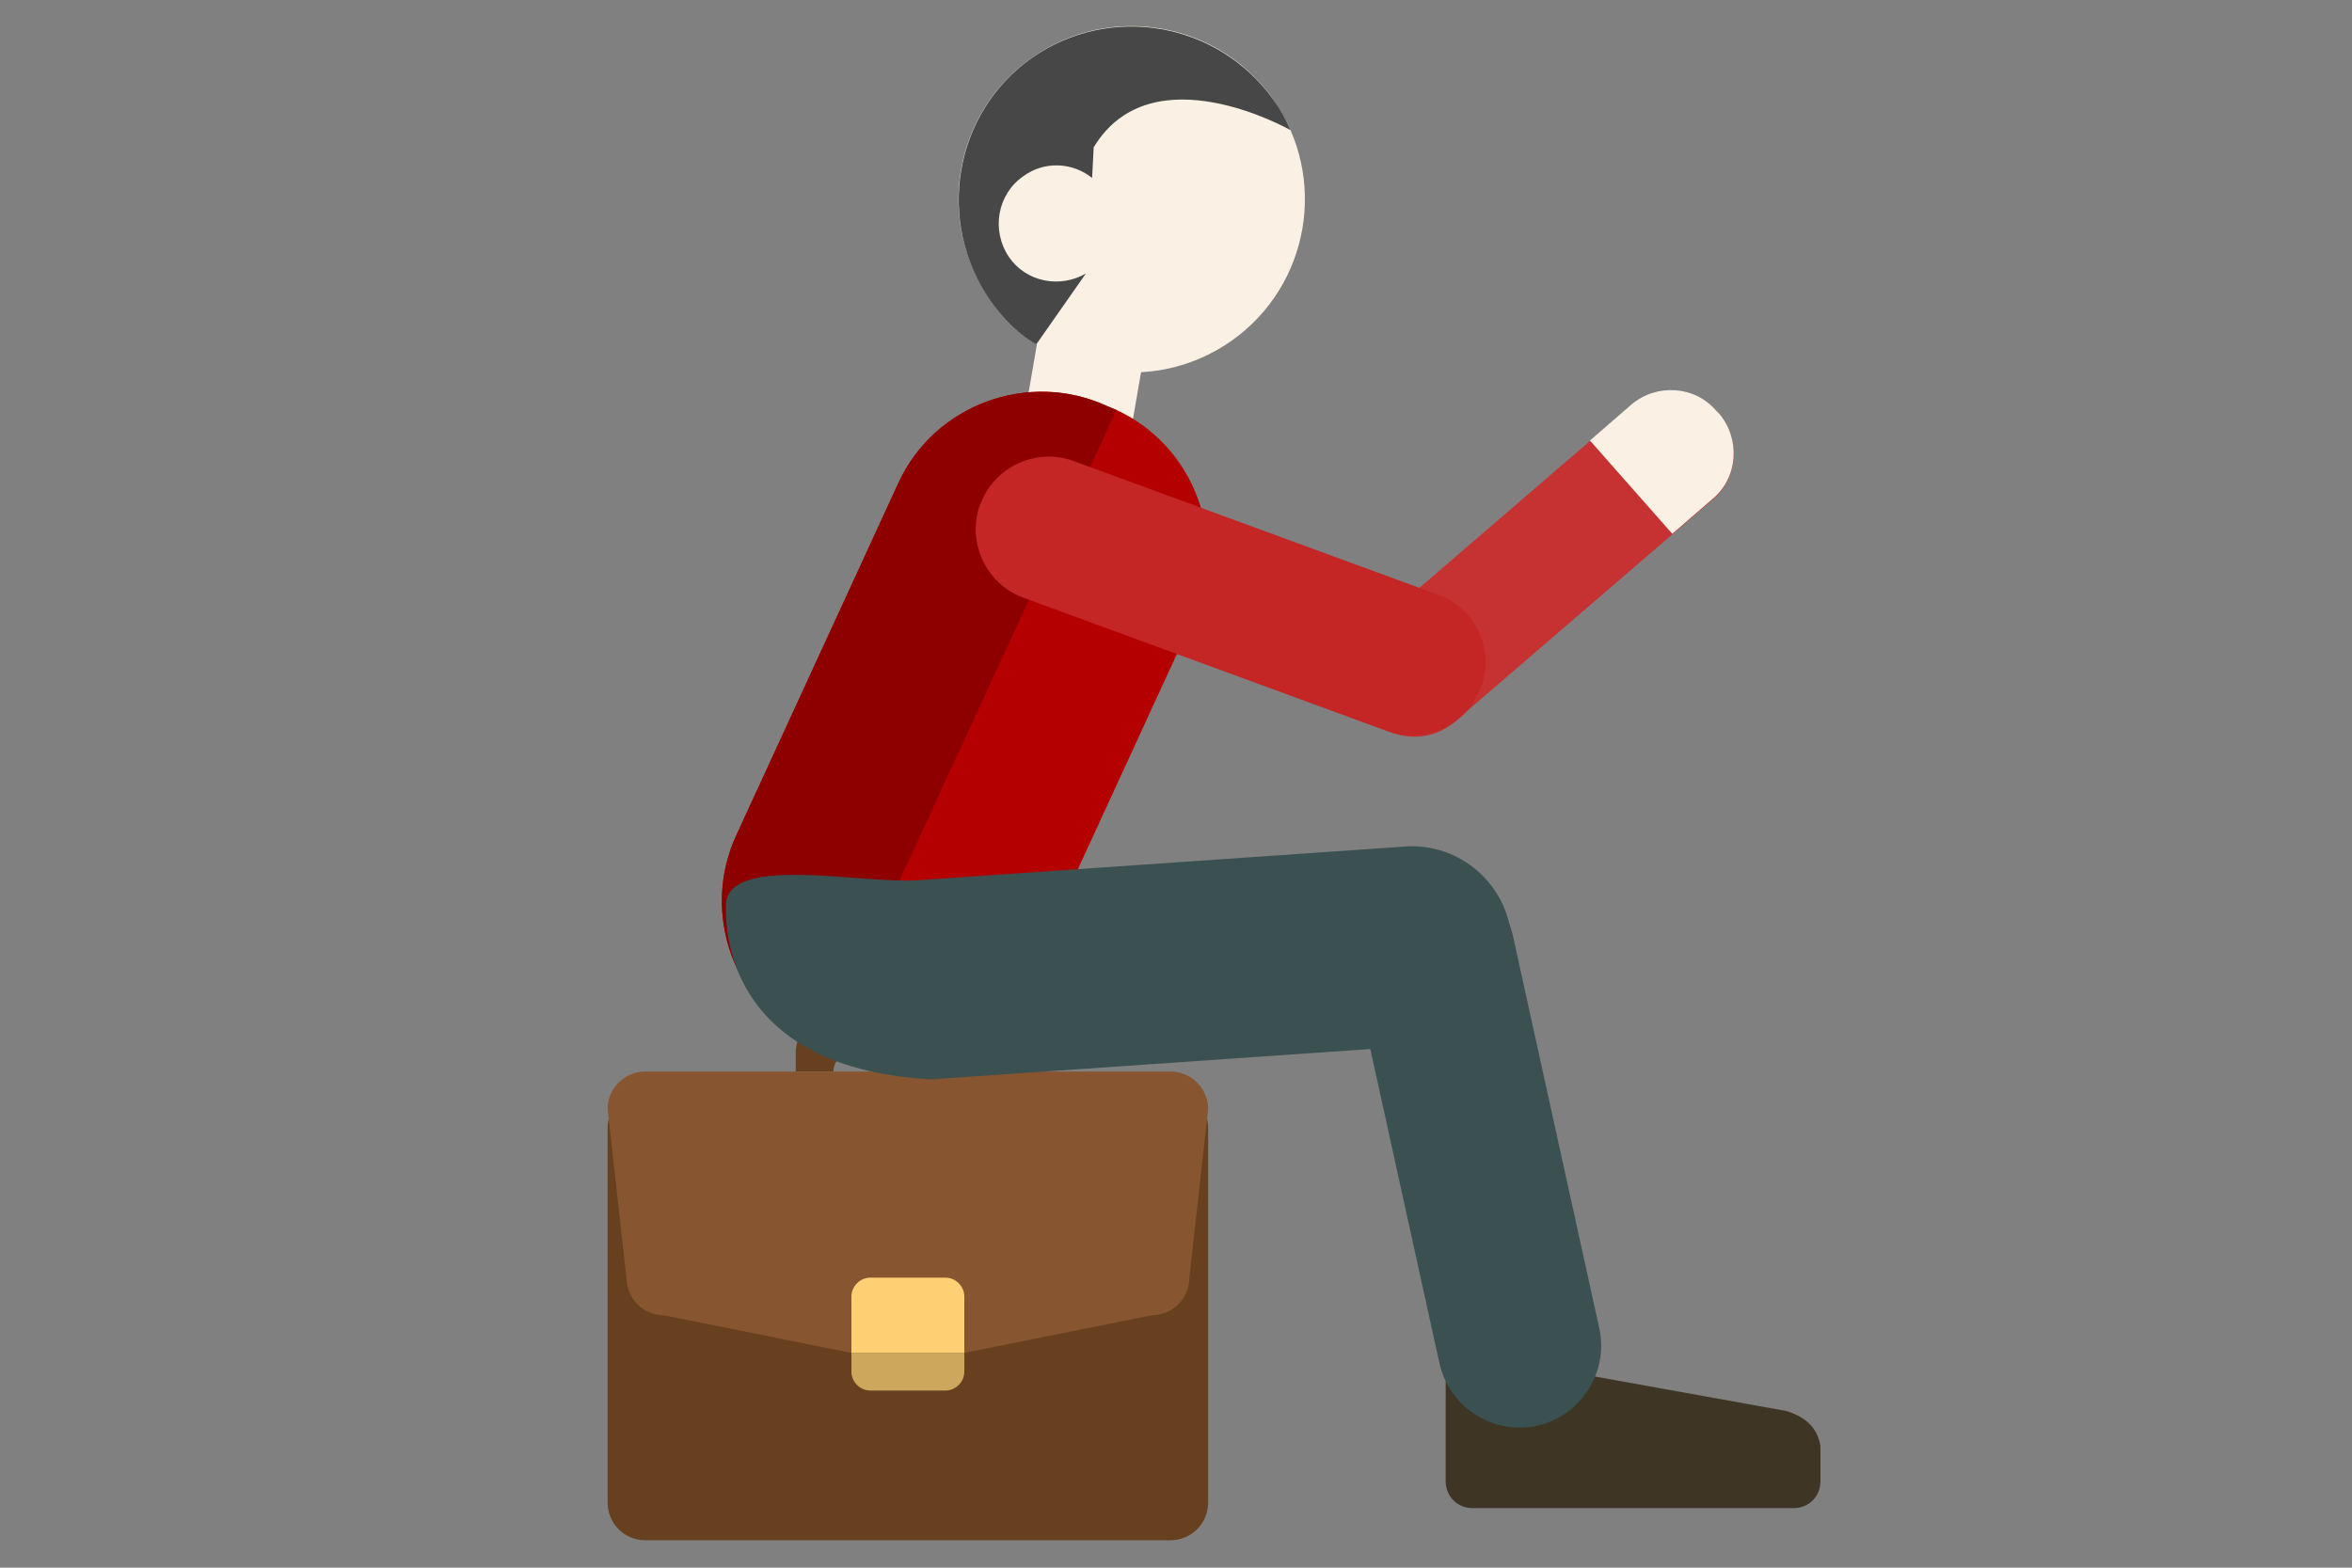 <?xml version="1.0" encoding="utf-8"?>
<!-- Generator: Adobe Illustrator 19.2.1, SVG Export Plug-In . SVG Version: 6.00 Build 0)  -->
<svg version="1.1" xmlns="http://www.w3.org/2000/svg" xmlns:xlink="http://www.w3.org/1999/xlink" x="0px" y="0px"
	 viewBox="0 0 300 200" style="enable-background:new 0 0 300 200;" xml:space="preserve">
<rect x="0" y="0" width="300" height="200" fill="#808080" stroke="none"/>
<style type="text/css">
	.st0{display:none;}
	.st1{display:inline;}
	.st2{fill-rule:evenodd;clip-rule:evenodd;fill:#FAF0E3;}
	.st3{fill-rule:evenodd;clip-rule:evenodd;fill:#F2DECE;}
	.st4{fill-rule:evenodd;clip-rule:evenodd;fill:#D3E6AA;}
	.st5{fill-rule:evenodd;clip-rule:evenodd;fill:#B8DB7C;}
	.st6{fill-rule:evenodd;clip-rule:evenodd;fill:#8A6221;}
	.st7{fill-rule:evenodd;clip-rule:evenodd;fill:#DBC2AF;}
	.st8{fill-rule:evenodd;clip-rule:evenodd;fill:#FFFFFF;}
	.st9{fill-rule:evenodd;clip-rule:evenodd;fill:#ECA070;}
	.st10{fill-rule:evenodd;clip-rule:evenodd;fill:#42929D;}
	.st11{fill-rule:evenodd;clip-rule:evenodd;fill:#F4C290;}
	.st12{fill-rule:evenodd;clip-rule:evenodd;fill:#49A1AD;}
	.st13{fill-rule:evenodd;clip-rule:evenodd;fill:#B38234;}
	.st14{fill:#D5D5D5;}
	.st15{fill:#9B9B9B;}
	.st16{fill-rule:evenodd;clip-rule:evenodd;fill:#6B6B6B;}
	.st17{fill-rule:evenodd;clip-rule:evenodd;fill:#D5D5D5;}
	.st18{fill-rule:evenodd;clip-rule:evenodd;fill:#FF0000;}
	.st19{fill-rule:evenodd;clip-rule:evenodd;fill:#4C4C4C;}
	.st20{fill-rule:evenodd;clip-rule:evenodd;fill:#9B9B9B;}
	.st21{fill-rule:evenodd;clip-rule:evenodd;fill:#898989;}
	.st22{fill-rule:evenodd;clip-rule:evenodd;fill:#666666;}
	.st23{fill-rule:evenodd;clip-rule:evenodd;fill:#E5E5E5;}
	.st24{fill-rule:evenodd;clip-rule:evenodd;fill:#BCBCBC;}
	.st25{fill-rule:evenodd;clip-rule:evenodd;}
	.st26{fill-rule:evenodd;clip-rule:evenodd;fill:#00E210;}
	.st27{fill-rule:evenodd;clip-rule:evenodd;fill:#F70000;}
	.st28{fill:#779296;}
	.st29{opacity:0.15;}
	.st30{fill:#3A5051;}
	.st31{fill:#FAF0E3;}
	.st32{fill:#3E3524;}
	.st33{fill:#66401F;}
	.st34{fill:#875631;}
	.st35{fill:#CCA75C;}
	.st36{fill:#FFD073;}
	.st37{fill:#358898;}
	.st38{fill:#2D767C;}
	.st39{fill:#4BBCB9;}
	.st40{fill:#474747;}
	.st41{fill:#3DABAA;}
	.st42{fill:#B50000;}
	.st43{fill:#8E0000;}
	.st44{fill:#C63232;}
	.st45{fill:#C42626;}
</style>
<g id="Layer_1" class="st0">
	<g class="st1">
		<path class="st2" d="M210.1,197.5L210.1,197.5c-4.7,0-8.5-4.4-8.4-9.8l0.6-48.5c0.1-5.4,4-9.8,8.6-9.8h0c4.7,0,8.5,4.4,8.4,9.8
			l-0.6,48.5C218.6,193.1,214.7,197.5,210.1,197.5z"/>
		<path class="st3" d="M186.8,197.5L186.8,197.5c-4.7,0-8.4-4.5-8.4-10.1l0.6-49.5c0.1-5.5,3.9-10.1,8.6-10.1h0
			c4.7,0,8.4,4.5,8.4,10.1l-0.6,49.5C195.4,193,191.5,197.5,186.8,197.5z"/>
		<rect x="190.8" y="58.1" class="st3" width="18" height="35.5"/>
		<rect x="190.8" y="58.1" class="st2" width="9" height="35.5"/>
		<path class="st4" d="M211.7,73.1h-23.6c-6.2,0-11.3,5.3-11.3,11.8v37.9H223V84.9C223,78.4,217.9,73.1,211.7,73.1z"/>
		<path class="st5" d="M211.7,73.1H200v49.7h23V84.9C223,78.4,217.9,73.1,211.7,73.1z"/>
		<polygon class="st5" points="223,110.5 242.6,152.2 200.1,152.2 157.5,152.2 176.9,110.9 223,110.9 		"/>
		<polygon class="st4" points="200.1,152.2 157.5,152.2 176.9,110.9 200.1,110.9 		"/>
		<path class="st2" d="M183.3,85.7l-19.2,48.2c-4.1,10.2-15.8,2.5-13.2-4.1l19.2-48.2C173.2,73.8,187,76.4,183.3,85.7z"/>
		<path class="st4" d="M179.6,97.3L165.4,89l3.9-8.4c2.9-6.3,13-6.2,15.9-1.5l0.4,6.1L179.6,97.3z"/>
		<path class="st6" d="M199.7,4c16.7,0,30.2,13.9,30.2,31c0,1.7-0.1,3.5-0.4,5.1l4.2,16.8c-6.9,2.8-13.6,4.7-20.2,5.7
			c-4.1,2.2-8.8,3.4-13.7,3.4c-4.4,0-8.7-1-12.5-2.8c-7.8-0.7-14.5-2.4-22.9-3.9l5.2-21.7c-0.1-0.9-0.1-1.7-0.1-2.6
			C169.5,17.9,183,4,199.7,4z"/>
		<ellipse class="st3" cx="221.9" cy="43.1" rx="4.3" ry="5.2"/>
		<ellipse class="st2" cx="177.6" cy="43.1" rx="4.3" ry="5.2"/>
		<path class="st2" d="M199.6,67.9c12.7,0,23.1-11.2,23.1-24.9c0-13.7-10.4-24.9-23.1-24.9c-12.7,0-23.1,11.2-23.1,24.9
			C176.5,56.7,186.9,67.9,199.6,67.9z"/>
		<path class="st3" d="M199.8,67.9c12.7-0.1,23-11.2,23-24.9c0-13.7-10.3-24.8-23-24.9V67.9z"/>
		<path class="st7" d="M190.7,68c2.8,1.1,5.8,1.7,8.9,1.7c3.2,0,6.3-0.6,9.1-1.8v-2c-2.8,1.2-5.9,1.8-9.1,1.8
			c-3.2,0-6.2-0.6-8.9-1.8V68z"/>
		<path class="st6" d="M193.7,13.6c12.5-4,23-2.1,23.5,4.4c0.5,6.4-9.3,14.9-21.8,18.9c-12.5,4-23,2.1-23.5-4.4
			C171.5,26.1,181.2,17.6,193.7,13.6z"/>
		<path class="st6" d="M221,22.9c5,4.3,7,10.2,4.6,13.2c-2.5,3-8.5,1.9-13.5-2.4c-5-4.3-7-10.2-4.6-13.2C210,17.5,216,18.6,221,22.9
			z"/>
		<path class="st3" d="M245.2,131.4L245.2,131.4c-3.4,1.8-7.8,0.6-9.4-2.9l-19.3-40c-1.7-3.5-0.5-7.7,2.9-9.4l0,0
			c3.4-1.8,7.8-0.6,9.4,2.9l19.3,40C249.8,125.5,248.6,129.6,245.2,131.4z"/>
		<path class="st5" d="M219.1,95.1l-3.6-7.6c-1.9-4-0.6-8.8,3.3-10.8l0,0c3.9-2,8.9-0.7,10.8,3.3l3.9,8.1L219.1,95.1z"/>
		<path class="st8" d="M187.1,73.2c4.7,6.7,12.5,6.2,12.8-0.1L187.1,73.2z"/>
		<path class="st8" d="M212.7,73.2c-4.7,6.7-12.5,6.2-12.8-0.1L212.7,73.2z"/>
	</g>
	<g class="st1">
		<path class="st2" d="M82.8,197.5L82.8,197.5c4.7,0,8.5-4.2,8.4-9.3l-0.6-45.9c-0.1-5.1-4-9.3-8.7-9.3h0c-4.7,0-8.5,4.2-8.4,9.3
			l0.6,45.9C74.2,193.4,78.1,197.5,82.8,197.5z"/>
		<path class="st3" d="M106.1,197.5L106.1,197.5c4.7,0,8.5-4.3,8.4-9.5l-0.6-46.9c-0.1-5.2-4-9.5-8.6-9.5h0c-4.7,0-8.5,4.3-8.4,9.5
			l0.6,46.9C97.6,193.3,101.4,197.5,106.1,197.5z"/>
		<path class="st9" d="M83.3,91h20.6c5.4,0,9.8,4.4,9.8,9.8v31.6H73.5v-31.6C73.5,95.4,77.9,91,83.3,91z"/>
		<path class="st10" d="M113.8,132.4v6.5c0,5.4-4.4,9.8-9.8,9.8H83.3c-5.4,0-9.8-4.4-9.8-9.8v-6.5H113.8z"/>
		<path class="st11" d="M83.3,91h10.2v41.4h-20v-31.6C73.5,95.4,77.9,91,83.3,91z"/>
		<path class="st12" d="M93.5,132.4v16.3H83.3c-5.4,0-9.8-4.4-9.8-9.8v-6.5H93.5z"/>
		<path class="st2" d="M55.2,143.1L55.2,143.1c-3.7-1.7-5.4-6.2-3.6-9.9l15.5-33.4c1.7-3.7,6.2-5.4,9.9-3.6h0
			c3.7,1.7,5.4,6.2,3.6,9.9l-15.5,33.4C63.4,143.2,58.9,144.8,55.2,143.1z"/>
		<path class="st9" d="M61,109l4.8-10.3c2.1-4.5,7.4-6.4,11.9-4.3l0,0c4.5,2.1,6.4,7.4,4.3,11.9l-5.8,12.5L61,109z"/>
		<ellipse class="st2" cx="71.4" cy="77" rx="4.4" ry="4.8"/>
		<ellipse class="st3" cx="116.1" cy="77" rx="4.4" ry="4.8"/>
		<path class="st3" d="M93.8,100.2c12.8,0,23.3-10.5,23.3-23.3c0-12.8-10.5-23.3-23.3-23.3S70.5,64,70.5,76.9
			C70.5,89.7,81,100.2,93.8,100.2z"/>
		<path class="st2" d="M93.7,100.2c-12.8-0.1-23.2-10.5-23.2-23.3c0-12.8,10.4-23.2,23.2-23.3V100.2z"/>
		<g>
			<ellipse transform="matrix(0.103 -0.995 0.995 0.103 30.336 142.206)" class="st13" cx="94" cy="54.3" rx="8.6" ry="8.7"/>
			
				<ellipse transform="matrix(0.103 -0.995 0.995 0.103 37.06 152.064)" class="st13" cx="102.9" cy="55.5" rx="5.8" ry="5.9"/>
			
				<ellipse transform="matrix(0.103 -0.995 0.995 0.103 20.407 135.306)" class="st13" cx="85.2" cy="56.3" rx="5.7" ry="5.8"/>
			<ellipse transform="matrix(0.103 -0.995 0.995 0.103 14.236 131.366)" class="st13" cx="80" cy="57.8" rx="3.1" ry="3.1"/>
		</g>
		<path class="st3" d="M112.9,95.8L112.9,95.8c-3.9,1.3-6.1,5.5-4.8,9.4l11.4,35c1.3,3.9,5.5,6.1,9.4,4.8h0c3.9-1.3,6.1-5.5,4.8-9.4
			l-11.4-35C121,96.7,116.8,94.5,112.9,95.8z"/>
		<path class="st11" d="M111.8,93.3L111.8,93.3c-4.6,1.5-7.2,6.6-5.7,11.2l5.1,15.6l16.3-7.5L123,99
			C121.5,94.4,116.4,91.8,111.8,93.3z"/>
		<path class="st12" d="M91.1,175.9l-0.4-42.2c0-0.5,0-1-0.1-1.4H73.4c0,0.5-0.1,0.9-0.1,1.4l0.4,42.2H91.1z"/>
		<polygon class="st10" points="114.4,175.9 113.9,132.4 96.9,132.4 97.3,175.9 		"/>
	</g>
</g>
<g id="Layer_2" class="st0">
	<g class="st1">
		<g id="Body_66_">
			<g>
				<path class="st14" d="M200.6,4H99.5c-4.9,0-28.6,23-28.6,115.1v41.4c0,23,4.9,34.5,14.8,34.5h128.7c9.9,0,14.8-11.5,14.8-34.5
					v-41.4C229.3,27,205.6,4,200.6,4z"/>
			</g>
		</g>
		<g id="Vent_12_">
			<g>
				<circle class="st15" cx="150.1" cy="84" r="63.5"/>
			</g>
		</g>
		<g>
			<g id="Propeller_6_">
				<g>
					<path class="st16" d="M188.5,85.1c-6.5-3.5-19.8-6.1-28.9-4.2c5.7-7,9.6-19,9.6-26c0-10.5-8.5-12.7-19-12.7
						c-10.5,0-19,2.2-19,12.7c0,7.1,3.9,19,9.6,26c-9.1-1.9-22.4,0.7-28.9,4.2c-9.1,5-6.8,13.1-1.5,21.7c5.3,8.7,11.5,14.6,20.6,9.6
						c8.9-4.8,22.4-21,18.5-29.9c0.3,0,0.5,0,0.8,0c0.3,0,0.5,0,0.8,0c-4,8.9,9.6,25.1,18.5,29.9c9.1,5,15.3-1,20.6-9.6
						C195.2,98.1,197.6,90.1,188.5,85.1z"/>
				</g>
			</g>
			<g id="Center_6_">
				<g>
					<circle class="st15" cx="150.1" cy="84.3" r="16.1"/>
				</g>
			</g>
		</g>
		<g id="Grid_6_">
			<g>
				<path class="st17" d="M93.5,39.5h113.1c3.5,0,6.3-2.8,6.3-6.3c0-3.5-2.8-6.3-6.3-6.3H93.5c-3.5,0-6.3,2.8-6.3,6.3
					C87.1,36.7,90,39.5,93.5,39.5z M86.6,64.9h126.9c3.5,0,6.3-2.8,6.3-6.3c0-3.5-2.8-6.3-6.3-6.3H86.6c-3.5,0-6.3,2.8-6.3,6.3
					C80.3,62.1,83.1,64.9,86.6,64.9z M213.5,77.6H86.6c-3.5,0-6.3,2.8-6.3,6.3c0,3.5,2.8,6.3,6.3,6.3h126.9c3.5,0,6.3-2.8,6.3-6.3
					C219.9,80.5,217,77.6,213.5,77.6z M213.5,103H86.6c-3.5,0-6.3,2.8-6.3,6.3c0,3.5,2.8,6.3,6.3,6.3h126.9c3.5,0,6.3-2.8,6.3-6.3
					C219.9,105.8,217,103,213.5,103z M213.5,128.4H86.6c-3.5,0-6.3,2.8-6.3,6.3c0,3.5,2.8,6.3,6.3,6.3h126.9c3.5,0,6.3-2.8,6.3-6.3
					C219.9,131.2,217,128.4,213.5,128.4z"/>
			</g>
		</g>
		<circle class="st18" cx="93.4" cy="173.9" r="6.3"/>
		<path id="XMLID_154_" class="st15" d="M218.6,163.3v10.9c0,5.6-4.5,10.1-10.1,10.1h-26.2C182.3,184.4,206.6,177.5,218.6,163.3z"/>
		<g>
			<circle class="st19" cx="151.4" cy="172.1" r="14.2"/>
			<circle class="st20" cx="151.4" cy="172.1" r="10"/>
		</g>
	</g>
</g>
<g id="Layer_3" class="st0">
	<g class="st1">
		<path class="st21" d="M180.2,173.5h-59.3c-1.9,0-3.5,1.6-3.5,3.5l8,15.8c1.1,2,3.5,3.5,5.4,3.5h39.7c1.9,0,3.9-1,5.1-3.5l8-15.8
			C183.7,175,182.2,173.5,180.2,173.5z"/>
		<path class="st22" d="M180.2,173.5h-6.5l-9.3,22.7h6.2c1.9,0,3.9-1,5.1-3.5l8-15.8C183.7,175,182.2,173.5,180.2,173.5z"/>
		<path class="st17" d="M193.1,183.4h-85c-5.4,0-9.9-4.4-9.9-9.9V14.3c0-5.4,4.4-9.9,9.9-9.9h85c5.4,0,9.9,4.4,9.9,9.9v159.2
			C203,179,198.5,183.4,193.1,183.4z"/>
		<path class="st23" d="M117.5,4.4h-9.4c-5.4,0-9.9,4.4-9.9,9.9v159.2c0,5.4,4.4,9.9,9.9,9.9h9.4V4.4z"/>
		<path class="st24" d="M193.1,4.4h-17.8v179h17.8c5.4,0,9.9-4.4,9.9-9.9V14.3C203,8.9,198.5,4.4,193.1,4.4z"/>
		<circle class="st21" cx="150.6" cy="40" r="15.2"/>
		<circle class="st8" cx="150.6" cy="40" r="12.2"/>
		<path class="st25" d="M152.9,40c0,1.3-1,2.3-2.3,2.3s-2.3-1-2.3-2.3c0-1.3,1-2.3,2.3-2.3l7.8-5.3L152.9,40z"/>
		<rect x="98.2" y="16.1" class="st21" width="104.8" height="3.2"/>
		<rect x="98.2" y="169.6" class="st21" width="104.8" height="3.2"/>
		<circle class="st26" cx="142.6" cy="156.4" r="2.5"/>
		<circle class="st26" cx="150.6" cy="156.4" r="2.5"/>
		<circle class="st27" cx="158.5" cy="156.4" r="2.5"/>
	</g>
</g>
<g id="Layer_4" class="st0">
	<g class="st1">
		<g id="Body_68_">
			<g>
				<path class="st14" d="M213.7,2.2H87c-5,0-17.2,2.4-17.2,59.3v99.9c0,23.4,5,35.1,15.1,35.1h130.9c10.1,0,15.1-11.7,15.1-35.1
					V61.6C230.9,5.9,218.8,2.2,213.7,2.2z"/>
			</g>
		</g>
		<g id="Body_70_">
			<g>
				<path class="st28" d="M69.8,117.4v44.1c0,23.4,5,35.1,15.1,35.1h130.9c10.1,0,15.1-11.7,15.1-35.1v-44.1H69.8z"/>
			</g>
		</g>
		<path class="st15" d="M214.7,101.2H88c-2.4,0-4.4-2-4.4-4.4V51c0-2.4,0.6-36.5,6.4-36.5h122.7c6.4,0,6.4,34,6.4,36.5v45.7
			C219.2,99.2,217.2,101.2,214.7,101.2z"/>
		<g id="Grid_8_">
			<g>
				<path class="st17" d="M83,34.1h136.9c3.8,0,6.8-2.2,6.8-4.8c0-2.7-3.1-4.8-6.8-4.8H83c-3.8,0-6.8,2.2-6.8,4.8
					C76.1,32,79.2,34.1,83,34.1z M219.9,43.8H83c-3.8,0-6.8,2.2-6.8,4.8c0,2.7,3.1,4.8,6.8,4.8h136.9c3.8,0,6.8-2.2,6.8-4.8
					C226.8,45.9,223.7,43.8,219.9,43.8z M219.9,63H83c-3.8,0-6.8,2.2-6.8,4.8c0,2.7,3.1,4.8,6.8,4.8h136.9c3.8,0,6.8-2.2,6.8-4.8
					C226.8,65.2,223.7,63,219.9,63z M219.9,82.3H83c-3.8,0-6.8,2.2-6.8,4.8c0,2.7,3.1,4.8,6.8,4.8h136.9c3.8,0,6.8-2.2,6.8-4.8
					C226.8,84.4,223.7,82.3,219.9,82.3z"/>
			</g>
		</g>
		<path class="st14" d="M170,136.9h-36.3c-3.4,0-6.2-2.8-6.2-6.2v-13.5c0-3.4,2.8-6.2,6.2-6.2H170c3.4,0,6.2,2.8,6.2,6.2v13.5
			C176.2,134.1,173.4,136.9,170,136.9z"/>
		<path class="st14" d="M127.5,196.7v-2.8c0-3.4,2.8-6.2,6.2-6.2H170c3.4,0,6.2,2.8,6.2,6.2v2.8H127.5z"/>
		<circle class="st18" cx="151.9" cy="120.2" r="6.4"/>
		<g id="Body_72_" class="st29">
			<g>
				<path d="M213.7,2.2h-10.9l-63.2,194.4h76.2c10.1,0,15.1-11.7,15.1-35.1V61.6C230.9,5.9,218.8,2.2,213.7,2.2z"/>
			</g>
		</g>
		<path id="XMLID_159_" class="st30" d="M221.3,167.2v11.1c0,5.6-4.6,10.3-10.3,10.3h-26.6C184.4,188.6,209.1,181.5,221.3,167.2z"/>
	</g>
</g>
<g id="Layer_5" class="st0">
	<g class="st1">
		
			<rect x="151.4" y="32.4" transform="matrix(0.707 -0.707 0.707 0.707 16.212 124.837)" class="st31" width="14.8" height="20.9"/>
		<path class="st32" d="M71,179.2l45.5-8.2c0.7,0,1.3,0.6,1.3,1.3v16.6c0,2-1.6,3.6-3.6,3.6H69.9c-2,0-3.6-1.6-3.6-3.6v-4.9
			C66.6,182,67.8,180.2,71,179.2z"/>
		<g>
			<g id="Handle_6_">
				<g>
					<path class="st33" d="M202,124.8h-20.6c-2.8,0-5.2,2.3-5.2,5.2v2.6h5.2c0-1.4,1.2-2.6,2.6-2.6h15.5c1.4,0,2.6,1.2,2.6,2.6h5.2
						V130C207.2,127.1,204.8,124.8,202,124.8z"/>
				</g>
			</g>
			<g id="Body_74_">
				<g>
					<path class="st33" d="M227.8,135.1h-72.2c-2.8,0-5.2,2.3-5.2,5.2v51.5c0,2.8,2.3,5.2,5.2,5.2h72.2c2.8,0,5.2-2.3,5.2-5.2v-51.5
						C232.9,137.5,230.6,135.1,227.8,135.1z"/>
				</g>
			</g>
			<g id="Flap_4_">
				<g>
					<path class="st34" d="M227.8,132.6h-72.2c-2.8,0-5.2,2.3-5.2,5.2l2.6,23.2c0,2.8,2.3,5.2,5.2,5.2l25.8,5.2h15.5l25.8-5.2
						c2.8,0,5.2-2.3,5.2-5.2l2.6-23.2C232.9,134.9,230.6,132.6,227.8,132.6z"/>
				</g>
			</g>
			<g id="Lock_13_">
				<g>
					<path class="st35" d="M184,171.2v2.6c0,1.4,1.2,2.6,2.6,2.6h10.3c1.4,0,2.6-1.2,2.6-2.6v-2.6H184z"/>
				</g>
			</g>
			<g id="Lock_11_">
				<g>
					<path class="st36" d="M196.8,160.9h-10.3c-1.4,0-2.6,1.2-2.6,2.6v7.7h15.5v-7.7C199.4,162.1,198.3,160.9,196.8,160.9z"/>
				</g>
			</g>
		</g>
		<path class="st37" d="M204.7,128.8l-1.3,0.6c-10.8,5-23.7,0.2-28.6-10.6l-22.3-48.5c-5-10.8-0.2-23.7,10.6-28.6l1.3-0.6
			c10.8-5,23.7-0.2,28.6,10.6l22.3,48.5C220.2,111,215.5,123.8,204.7,128.8z"/>
		<path class="st38" d="M204.7,128.8l-1.3,0.6c-0.1-0.3-40.3-87.4-40.4-87.7l1.3-0.6c10.8-5,23.7-0.2,28.6,10.6l22.3,48.5
			C220.2,111,215.5,123.8,204.7,128.8z"/>
		<path class="st30" d="M188.4,133.6l-67-4.7c-7.5-0.5-13.2-7.1-12.7-14.6v0c0.5-7.5,7.1-13.2,14.6-12.7l67,4.7
			c7.5,0.5,26.8-3.8,26.2,3.8C216.6,110.1,218.6,132.1,188.4,133.6z"/>
		<path class="st30" d="M96.7,167.9l11.8-53.9c1.3-6,7.4-9.9,13.4-8.6l0,0c6,1.3,9.9,7.4,8.6,13.4l-11.8,53.9
			c-1.3,6-7.4,9.9-13.4,8.6l0,0C99.2,180,95.4,173.9,96.7,167.9z"/>
		<circle class="st31" cx="139.6" cy="26.7" r="23.8"/>
		<path class="st39" d="M127.4,97.4l2.9-51.2c0.3-4.7,4.3-8.3,9-8h0c4.7,0.3,8.3,4.3,8,9l-2.9,51.2c-0.3,4.7-4.3,8.3-9,8l0,0
			C130.7,106.1,127.1,102.1,127.4,97.4z"/>
		<path class="st40" d="M139.6,2.9c-13.1,0-23.8,10.7-23.8,23.8c0,1.6,0.2,3.2,0.5,4.8c0,0,9.3-19.9,23.4-13.7l2.7,3.3
			c1-3.3,4-5.7,7.6-5.7c4.4,0,7.9,3.6,7.9,7.9c0,4.2-3.2,7.6-7.4,7.9l11.2,4c0.1-0.1,1.7-3.2,1.7-8.6
			C163.4,13.6,152.8,2.9,139.6,2.9z"/>
		<path class="st41" d="M129.4,90l34.4-41c3.5-4.2,9.8-4.7,13.9-1.2l0.2,0.2c4.2,3.5,4.7,9.8,1.2,13.9l-34.4,41
			c-3.5,4.2-9.8,4.7-13.9,1.2l-0.2-0.2C126.5,100.4,125.9,94.1,129.4,90z"/>
	</g>
</g>
<g id="Layer_6">
	<g>
		<g>
			
				<rect x="131.6" y="38.2" transform="matrix(-0.985 -0.17 0.17 -0.985 266.731 118.739)" class="st31" width="13.7" height="19.4"/>
			
				<ellipse transform="matrix(0.817 -0.576 0.576 0.817 11.743 87.846)" class="st31" cx="144.4" cy="25.4" rx="22.1" ry="22.1"/>
			<path class="st40" d="M131.6,7.4c10-7,23.7-4.6,30.8,5.3c0.9,1.2,1.6,2.5,2.2,3.9c0,0-17.7-10.1-25.1,2.2l-0.2,3.9
				c-2.5-2-6.1-2.2-8.8-0.2c-3.3,2.3-4.1,6.9-1.8,10.3c2.2,3.2,6.5,4,9.8,2.1l-6.3,9c-0.1,0-3-1.5-5.9-5.6
				C119.3,28.2,121.7,14.4,131.6,7.4z"/>
		</g>
		<path class="st32" d="M227.8,180l-42.2-7.6c-0.7,0-1.2,0.5-1.2,1.2V189c0,1.9,1.5,3.4,3.4,3.4h41c1.9,0,3.4-1.5,3.4-3.4v-4.5
			C231.9,182.6,230.8,180.9,227.8,180z"/>
		<g>
			<g id="Handle_9_">
				<g>
					<path class="st33" d="M125.4,129.5h-19.1c-2.6,0-4.8,2.1-4.8,4.8v2.4h4.8c0-1.3,1.1-2.4,2.4-2.4H123c1.3,0,2.4,1.1,2.4,2.4h4.8
						v-2.4C130.1,131.7,128,129.5,125.4,129.5z"/>
				</g>
			</g>
			<g id="Body_76_">
				<g>
					<path class="st33" d="M149.3,139.1h-67c-2.6,0-4.8,2.1-4.8,4.8v47.8c0,2.6,2.1,4.8,4.8,4.8h67c2.6,0,4.8-2.1,4.8-4.8v-47.8
						C154.1,141.2,151.9,139.1,149.3,139.1z"/>
				</g>
			</g>
			<g id="Flap_6_">
				<g>
					<path class="st34" d="M149.3,136.7h-67c-2.6,0-4.8,2.1-4.8,4.8l2.4,21.5c0,2.6,2.1,4.8,4.8,4.8l23.9,4.8H123l23.9-4.8
						c2.6,0,4.8-2.1,4.8-4.8l2.4-21.5C154.1,138.8,151.9,136.7,149.3,136.7z"/>
				</g>
			</g>
			<g id="Lock_17_">
				<g>
					<path class="st35" d="M108.6,172.6v2.4c0,1.3,1.1,2.4,2.4,2.4h9.6c1.3,0,2.4-1.1,2.4-2.4v-2.4H108.6z"/>
				</g>
			</g>
			<g id="Lock_15_">
				<g>
					<path class="st36" d="M120.6,163H111c-1.3,0-2.4,1.1-2.4,2.4v7.2H123v-7.2C123,164.1,121.9,163,120.6,163z"/>
				</g>
			</g>
		</g>
		<path class="st42" d="M103.7,133.2l1.2,0.5c10,4.6,22,0.2,26.6-9.8l20.7-45c4.6-10,0.2-22-9.8-26.6l-1.2-0.5
			c-10-4.6-22-0.2-26.6,9.8l-20.7,45C89.3,116.6,93.7,128.6,103.7,133.2z"/>
		<path class="st43" d="M103.7,133.2l1.2,0.5c0.1-0.3,37.4-81.1,37.5-81.4l-1.2-0.5c-10-4.6-22-0.2-26.6,9.8l-20.7,45
			C89.3,116.6,93.7,128.6,103.7,133.2z"/>
		<path class="st30" d="M118.8,137.7l62.2-4.3c7-0.5,12.3-6.6,11.8-13.6v0c-0.5-7-6.6-12.3-13.6-11.8l-62.2,4.3
			c-7,0.5-24.9-3.5-24.4,3.5C92.7,115.8,90.8,136.2,118.8,137.7z"/>
		<path class="st30" d="M204,169.5l-11-50c-1.2-5.6-6.8-9.2-12.4-8l0,0c-5.6,1.2-9.2,6.8-8,12.4l11,50c1.2,5.6,6.8,9.2,12.4,8h0
			C201.6,180.7,205.2,175.1,204,169.5z"/>
		<path class="st44" d="M185.4,92.2l33.1-28.5c3.2-2.7,3.5-7.6,0.8-10.8l-0.4-0.4c-2.7-3.2-7.6-3.5-10.8-0.8L175,80.2
			c-3.2,2.7-3.5,7.6-0.8,10.8l0.4,0.4C177.3,94.5,182.2,94.9,185.4,92.2z"/>
		<path class="st45" d="M183.5,75.9l-46.6-17.1c-4.7-1.7-10,0.7-11.8,5.4l-0.1,0.2c-1.7,4.7,0.7,10,5.4,11.8l46.6,17.1
			c4.7,1.7,10-0.7,11.8-5.4l0.1-0.2C190.7,82.9,188.2,77.6,183.5,75.9z"/>
		<path class="st31" d="M213.3,68.1l5.2-4.5c3.2-2.7,3.5-7.6,0.8-10.8l-0.4-0.4c-2.7-3.2-7.6-3.5-10.8-0.8l-5.3,4.6L213.3,68.1z"/>
	</g>
</g>
</svg>
